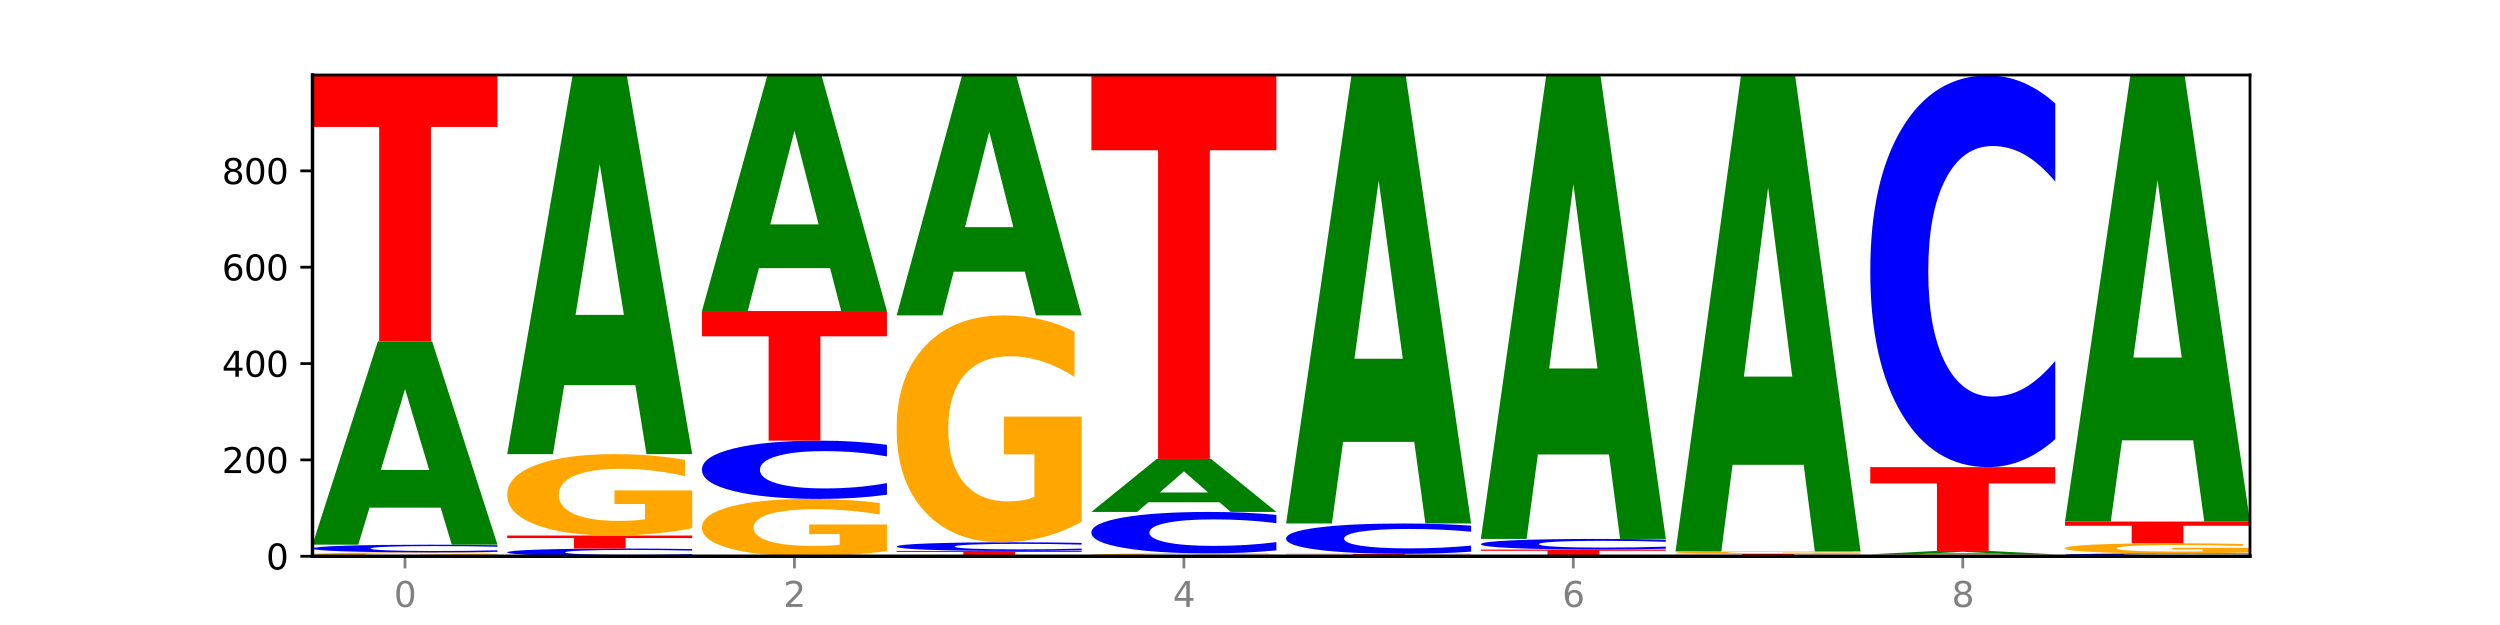 <?xml version="1.0" encoding="utf-8" standalone="no"?>
<!DOCTYPE svg PUBLIC "-//W3C//DTD SVG 1.1//EN"
  "http://www.w3.org/Graphics/SVG/1.1/DTD/svg11.dtd">
<svg xmlns:xlink="http://www.w3.org/1999/xlink" width="720pt" height="180pt" viewBox="0 0 720 180" xmlns="http://www.w3.org/2000/svg" version="1.1">
 <defs>
  <style type="text/css">*{stroke-linejoin: round; stroke-linecap: butt}</style>
 </defs>
 <g id="figure_1">
  <g id="patch_1">
   <path d="M 0 180 
L 720 180 
L 720 0 
L 0 0 
z
" style="fill: #ffffff"/>
  </g>
  <g id="axes_1">
   <g id="patch_2">
    <path d="M 90 160.2 
L 648 160.2 
L 648 21.6 
L 90 21.6 
z
" style="fill: #ffffff"/>
   </g>
   <g id="line2d_1">
    <path d="M 90 160.2 
L 648 160.2 
" clip-path="url(#p249d23356d)" style="fill: none; stroke: #000000; stroke-width: 0.5; stroke-linecap: square"/>
   </g>
   <g id="patch_3">
    <path d="M 143.276 160.1 
Q 137.903 160.15 132.124 160.175 
Q 126.345 160.2 120.184 160.2 
Q 106.262 160.2 98.131 160.051 
Q 90 159.901 90 159.645 
Q 90 159.387 98.274 159.238 
Q 106.561 159.09 120.972 159.09 
Q 126.525 159.09 131.611 159.11 
Q 136.709 159.13 141.223 159.17 
L 141.223 159.391 
Q 136.566 159.34 131.957 159.315 
Q 127.348 159.29 122.716 159.29 
Q 114.143 159.29 109.498 159.382 
Q 104.853 159.474 104.853 159.645 
Q 104.853 159.815 109.331 159.908 
Q 113.808 160 122.047 160 
Q 124.292 160 126.214 159.995 
Q 128.136 159.989 129.665 159.978 
L 129.665 159.77 
L 120.889 159.77 
L 120.889 159.585 
L 143.276 159.585 
L 143.276 160.1 
z
" clip-path="url(#p249d23356d)" style="fill: #ffa600"/>
   </g>
   <g id="patch_4">
    <path d="M 143.276 158.931 
Q 138.82 159.01 134.001 159.05 
Q 129.182 159.09 123.934 159.09 
Q 108.282 159.09 99.141 158.791 
Q 90 158.492 90 157.981 
Q 90 157.468 99.141 157.169 
Q 108.282 156.87 123.934 156.87 
Q 129.182 156.87 134.001 156.911 
Q 138.82 156.951 143.276 157.029 
L 143.276 157.472 
Q 138.78 157.367 134.417 157.319 
Q 130.055 157.27 125.236 157.27 
Q 116.591 157.27 111.638 157.46 
Q 106.698 157.648 106.698 157.981 
Q 106.698 158.312 111.638 158.501 
Q 116.591 158.69 125.236 158.69 
Q 130.055 158.69 134.417 158.642 
Q 138.78 158.593 143.276 158.488 
L 143.276 158.931 
z
" clip-path="url(#p249d23356d)" style="fill: #0000ff"/>
   </g>
   <g id="patch_5">
    <path d="M 126.905 146.205 
L 106.415 146.205 
L 103.18 156.87 
L 90 156.87 
L 108.823 98.323 
L 124.454 98.323 
L 143.276 156.87 
L 130.107 156.87 
L 126.905 146.205 
z
M 109.683 135.338 
L 123.604 135.338 
L 116.655 112.05 
L 109.683 135.338 
z
" clip-path="url(#p249d23356d)" style="fill: #008000"/>
   </g>
   <g id="patch_6">
    <path d="M 90 21.6 
L 143.276 21.6 
L 143.276 36.563 
L 124.109 36.563 
L 124.109 98.323 
L 109.204 98.323 
L 109.204 36.563 
L 90 36.563 
L 90 21.6 
z
" clip-path="url(#p249d23356d)" style="fill: #ff0000"/>
   </g>
   <g id="patch_7">
    <path d="M 199.357 160.041 
Q 194.9 160.12 190.081 160.16 
Q 185.263 160.2 180.014 160.2 
Q 164.363 160.2 155.222 159.901 
Q 146.08 159.602 146.08 159.091 
Q 146.08 158.578 155.222 158.279 
Q 164.363 157.98 180.014 157.98 
Q 185.263 157.98 190.081 158.021 
Q 194.9 158.06 199.357 158.139 
L 199.357 158.582 
Q 194.86 158.477 190.498 158.429 
Q 186.135 158.38 181.316 158.38 
Q 172.672 158.38 167.718 158.569 
Q 162.779 158.758 162.779 159.091 
Q 162.779 159.422 167.718 159.611 
Q 172.672 159.8 181.316 159.8 
Q 186.135 159.8 190.498 159.752 
Q 194.86 159.702 199.357 159.598 
L 199.357 160.041 
z
" clip-path="url(#p249d23356d)" style="fill: #0000ff"/>
   </g>
   <g id="patch_8">
    <path d="M 146.08 154.234 
L 199.357 154.234 
L 199.357 154.965 
L 180.19 154.965 
L 180.19 157.98 
L 165.285 157.98 
L 165.285 154.965 
L 146.08 154.965 
L 146.08 154.234 
z
" clip-path="url(#p249d23356d)" style="fill: #ff0000"/>
   </g>
   <g id="patch_9">
    <path d="M 199.357 152.113 
Q 193.984 153.174 188.205 153.706 
Q 182.426 154.234 176.265 154.234 
Q 162.343 154.234 154.212 151.076 
Q 146.08 147.918 146.08 142.518 
Q 146.08 137.055 154.355 133.921 
Q 162.641 130.787 177.053 130.787 
Q 182.605 130.787 187.691 131.214 
Q 192.79 131.635 197.303 132.468 
L 197.303 137.142 
Q 192.646 136.072 188.038 135.544 
Q 183.429 135.011 178.796 135.011 
Q 170.223 135.011 165.578 136.958 
Q 160.934 138.9 160.934 142.518 
Q 160.934 146.102 165.411 148.059 
Q 169.889 150.011 178.127 150.011 
Q 180.372 150.011 182.294 149.899 
Q 184.217 149.783 185.745 149.541 
L 185.745 145.153 
L 176.969 145.153 
L 176.969 141.244 
L 199.357 141.244 
L 199.357 152.113 
z
" clip-path="url(#p249d23356d)" style="fill: #ffa600"/>
   </g>
   <g id="patch_10">
    <path d="M 182.985 110.922 
L 162.496 110.922 
L 159.261 130.787 
L 146.08 130.787 
L 164.903 21.739 
L 180.534 21.739 
L 199.357 130.787 
L 186.187 130.787 
L 182.985 110.922 
z
M 165.764 90.683 
L 179.684 90.683 
L 172.735 47.307 
L 165.764 90.683 
z
" clip-path="url(#p249d23356d)" style="fill: #008000"/>
   </g>
   <g id="patch_11">
    <path d="M 255.437 158.706 
Q 250.064 159.453 244.285 159.828 
Q 238.506 160.2 232.345 160.2 
Q 218.423 160.2 210.292 157.976 
Q 202.161 155.753 202.161 151.95 
Q 202.161 148.103 210.435 145.897 
Q 218.722 143.69 233.133 143.69 
Q 238.685 143.69 243.772 143.99 
Q 248.87 144.287 253.384 144.874 
L 253.384 148.165 
Q 248.727 147.411 244.118 147.039 
Q 239.509 146.664 234.876 146.664 
Q 226.304 146.664 221.659 148.035 
Q 217.014 149.403 217.014 151.95 
Q 217.014 154.474 221.492 155.852 
Q 225.969 157.226 234.208 157.226 
Q 236.453 157.226 238.375 157.148 
Q 240.297 157.066 241.826 156.895 
L 241.826 153.805 
L 233.05 153.805 
L 233.05 151.053 
L 255.437 151.053 
L 255.437 158.706 
z
" clip-path="url(#p249d23356d)" style="fill: #ffa600"/>
   </g>
   <g id="patch_12">
    <path d="M 255.437 142.487 
Q 250.981 143.083 246.162 143.385 
Q 241.343 143.69 236.094 143.69 
Q 220.443 143.69 211.302 141.429 
Q 202.161 139.168 202.161 135.302 
Q 202.161 131.421 211.302 129.164 
Q 220.443 126.903 236.094 126.903 
Q 241.343 126.903 246.162 127.208 
Q 250.981 127.51 255.437 128.106 
L 255.437 131.452 
Q 250.94 130.662 246.578 130.294 
Q 242.215 129.927 237.397 129.927 
Q 228.752 129.927 223.799 131.359 
Q 218.859 132.787 218.859 135.302 
Q 218.859 137.805 223.799 139.237 
Q 228.752 140.666 237.397 140.666 
Q 242.215 140.666 246.578 140.299 
Q 250.94 139.928 255.437 139.137 
L 255.437 142.487 
z
" clip-path="url(#p249d23356d)" style="fill: #0000ff"/>
   </g>
   <g id="patch_13">
    <path d="M 202.161 89.582 
L 255.437 89.582 
L 255.437 96.861 
L 236.27 96.861 
L 236.27 126.903 
L 221.365 126.903 
L 221.365 96.861 
L 202.161 96.861 
L 202.161 89.582 
z
" clip-path="url(#p249d23356d)" style="fill: #ff0000"/>
   </g>
   <g id="patch_14">
    <path d="M 239.065 77.223 
L 218.576 77.223 
L 215.341 89.582 
L 202.161 89.582 
L 220.983 21.739 
L 236.615 21.739 
L 255.437 89.582 
L 242.268 89.582 
L 239.065 77.223 
z
M 221.844 64.631 
L 235.765 64.631 
L 228.815 37.645 
L 221.844 64.631 
z
" clip-path="url(#p249d23356d)" style="fill: #008000"/>
   </g>
   <g id="patch_15">
    <path d="M 258.241 158.674 
L 311.518 158.674 
L 311.518 158.972 
L 292.35 158.972 
L 292.35 160.2 
L 277.445 160.2 
L 277.445 158.972 
L 258.241 158.972 
L 258.241 158.674 
z
" clip-path="url(#p249d23356d)" style="fill: #ff0000"/>
   </g>
   <g id="patch_16">
    <path d="M 311.518 158.495 
Q 307.061 158.584 302.242 158.628 
Q 297.423 158.674 292.175 158.674 
Q 276.524 158.674 267.382 158.338 
Q 258.241 158.001 258.241 157.426 
Q 258.241 156.849 267.382 156.513 
Q 276.524 156.177 292.175 156.177 
Q 297.423 156.177 302.242 156.222 
Q 307.061 156.267 311.518 156.356 
L 311.518 156.853 
Q 307.021 156.736 302.658 156.681 
Q 298.296 156.626 293.477 156.626 
Q 284.832 156.626 279.879 156.839 
Q 274.94 157.052 274.94 157.426 
Q 274.94 157.798 279.879 158.012 
Q 284.832 158.224 293.477 158.224 
Q 298.296 158.224 302.658 158.169 
Q 307.021 158.114 311.518 157.997 
L 311.518 158.495 
z
" clip-path="url(#p249d23356d)" style="fill: #0000ff"/>
   </g>
   <g id="patch_17">
    <path d="M 311.518 150.264 
Q 306.145 153.22 300.366 154.705 
Q 294.587 156.177 288.426 156.177 
Q 274.504 156.177 266.372 147.376 
Q 258.241 138.575 258.241 123.524 
Q 258.241 108.298 266.516 99.564 
Q 274.802 90.831 289.214 90.831 
Q 294.766 90.831 299.852 92.018 
Q 304.951 93.193 309.464 95.515 
L 309.464 108.541 
Q 304.807 105.557 300.198 104.086 
Q 295.59 102.601 290.957 102.601 
Q 282.384 102.601 277.739 108.028 
Q 273.095 113.441 273.095 123.524 
Q 273.095 133.513 277.572 138.966 
Q 282.05 144.406 290.288 144.406 
Q 292.533 144.406 294.455 144.095 
Q 296.378 143.772 297.906 143.097 
L 297.906 130.867 
L 289.13 130.867 
L 289.13 119.974 
L 311.518 119.974 
L 311.518 150.264 
z
" clip-path="url(#p249d23356d)" style="fill: #ffa600"/>
   </g>
   <g id="patch_18">
    <path d="M 295.146 78.244 
L 274.657 78.244 
L 271.421 90.831 
L 258.241 90.831 
L 277.064 21.739 
L 292.695 21.739 
L 311.518 90.831 
L 298.348 90.831 
L 295.146 78.244 
z
M 277.924 65.421 
L 291.845 65.421 
L 284.896 37.938 
L 277.924 65.421 
z
" clip-path="url(#p249d23356d)" style="fill: #008000"/>
   </g>
   <g id="patch_19">
    <path d="M 367.598 160.125 
Q 362.225 160.162 356.446 160.181 
Q 350.667 160.2 344.506 160.2 
Q 330.584 160.2 322.453 160.088 
Q 314.322 159.976 314.322 159.784 
Q 314.322 159.59 322.596 159.479 
Q 330.882 159.368 345.294 159.368 
Q 350.846 159.368 355.933 159.383 
Q 361.031 159.398 365.544 159.427 
L 365.544 159.593 
Q 360.888 159.555 356.279 159.536 
Q 351.67 159.518 347.037 159.518 
Q 338.464 159.518 333.82 159.587 
Q 329.175 159.656 329.175 159.784 
Q 329.175 159.911 333.653 159.981 
Q 338.13 160.05 346.369 160.05 
Q 348.613 160.05 350.536 160.046 
Q 352.458 160.042 353.986 160.033 
L 353.986 159.878 
L 345.21 159.878 
L 345.21 159.739 
L 367.598 159.739 
L 367.598 160.125 
z
" clip-path="url(#p249d23356d)" style="fill: #ffa600"/>
   </g>
   <g id="patch_20">
    <path d="M 367.598 158.512 
Q 363.142 158.936 358.323 159.151 
Q 353.504 159.368 348.255 159.368 
Q 332.604 159.368 323.463 157.761 
Q 314.322 156.154 314.322 153.405 
Q 314.322 150.648 323.463 149.043 
Q 332.604 147.436 348.255 147.436 
Q 353.504 147.436 358.323 147.653 
Q 363.142 147.867 367.598 148.291 
L 367.598 150.67 
Q 363.101 150.108 358.739 149.846 
Q 354.376 149.585 349.557 149.585 
Q 340.913 149.585 335.96 150.603 
Q 331.02 151.619 331.02 153.405 
Q 331.02 155.185 335.96 156.203 
Q 340.913 157.218 349.557 157.218 
Q 354.376 157.218 358.739 156.957 
Q 363.101 156.693 367.598 156.131 
L 367.598 158.512 
z
" clip-path="url(#p249d23356d)" style="fill: #0000ff"/>
   </g>
   <g id="patch_21">
    <path d="M 351.226 144.656 
L 330.737 144.656 
L 327.502 147.436 
L 314.322 147.436 
L 333.144 132.175 
L 348.775 132.175 
L 367.598 147.436 
L 354.429 147.436 
L 351.226 144.656 
z
M 334.005 141.823 
L 347.926 141.823 
L 340.976 135.753 
L 334.005 141.823 
z
" clip-path="url(#p249d23356d)" style="fill: #008000"/>
   </g>
   <g id="patch_22">
    <path d="M 314.322 21.739 
L 367.598 21.739 
L 367.598 43.277 
L 348.431 43.277 
L 348.431 132.175 
L 333.526 132.175 
L 333.526 43.277 
L 314.322 43.277 
L 314.322 21.739 
z
" clip-path="url(#p249d23356d)" style="fill: #ff0000"/>
   </g>
   <g id="patch_23">
    <path d="M 423.678 160.187 
Q 418.305 160.194 412.526 160.197 
Q 406.747 160.2 400.586 160.2 
Q 386.664 160.2 378.533 160.181 
Q 370.402 160.163 370.402 160.131 
Q 370.402 160.098 378.676 160.08 
Q 386.963 160.061 401.374 160.061 
Q 406.927 160.061 412.013 160.064 
Q 417.111 160.066 421.625 160.071 
L 421.625 160.099 
Q 416.968 160.093 412.359 160.089 
Q 407.75 160.086 403.118 160.086 
Q 394.545 160.086 389.9 160.098 
Q 385.255 160.109 385.255 160.131 
Q 385.255 160.152 389.733 160.163 
Q 394.21 160.175 402.449 160.175 
Q 404.694 160.175 406.616 160.174 
Q 408.538 160.174 410.067 160.172 
L 410.067 160.146 
L 401.291 160.146 
L 401.291 160.123 
L 423.678 160.123 
L 423.678 160.187 
z
" clip-path="url(#p249d23356d)" style="fill: #ffa600"/>
   </g>
   <g id="patch_24">
    <path d="M 370.402 159.506 
L 423.678 159.506 
L 423.678 159.615 
L 404.511 159.615 
L 404.511 160.061 
L 389.606 160.061 
L 389.606 159.615 
L 370.402 159.615 
L 370.402 159.506 
z
" clip-path="url(#p249d23356d)" style="fill: #ff0000"/>
   </g>
   <g id="patch_25">
    <path d="M 423.678 158.88 
Q 419.222 159.19 414.403 159.347 
Q 409.584 159.506 404.336 159.506 
Q 388.684 159.506 379.543 158.329 
Q 370.402 157.152 370.402 155.139 
Q 370.402 153.118 379.543 151.943 
Q 388.684 150.766 404.336 150.766 
Q 409.584 150.766 414.403 150.925 
Q 419.222 151.082 423.678 151.392 
L 423.678 153.135 
Q 419.182 152.723 414.819 152.532 
Q 410.457 152.34 405.638 152.34 
Q 396.993 152.34 392.04 153.086 
Q 387.1 153.83 387.1 155.139 
Q 387.1 156.442 392.04 157.188 
Q 396.993 157.932 405.638 157.932 
Q 410.457 157.932 414.819 157.741 
Q 419.182 157.547 423.678 157.136 
L 423.678 158.88 
z
" clip-path="url(#p249d23356d)" style="fill: #0000ff"/>
   </g>
   <g id="patch_26">
    <path d="M 407.307 127.261 
L 386.817 127.261 
L 383.582 150.766 
L 370.402 150.766 
L 389.225 21.739 
L 404.856 21.739 
L 423.678 150.766 
L 410.509 150.766 
L 407.307 127.261 
z
M 390.085 103.314 
L 404.006 103.314 
L 397.057 51.991 
L 390.085 103.314 
z
" clip-path="url(#p249d23356d)" style="fill: #008000"/>
   </g>
   <g id="patch_27">
    <path d="M 426.482 158.258 
L 479.759 158.258 
L 479.759 158.636 
L 460.592 158.636 
L 460.592 160.2 
L 445.687 160.2 
L 445.687 158.636 
L 426.482 158.636 
L 426.482 158.258 
z
" clip-path="url(#p249d23356d)" style="fill: #ff0000"/>
   </g>
   <g id="patch_28">
    <path d="M 479.759 158.039 
Q 475.302 158.147 470.483 158.202 
Q 465.665 158.258 460.416 158.258 
Q 444.765 158.258 435.624 157.847 
Q 426.482 157.435 426.482 156.732 
Q 426.482 156.027 435.624 155.616 
Q 444.765 155.205 460.416 155.205 
Q 465.665 155.205 470.483 155.261 
Q 475.302 155.316 479.759 155.424 
L 479.759 156.033 
Q 475.262 155.889 470.9 155.822 
Q 466.537 155.755 461.718 155.755 
Q 453.074 155.755 448.12 156.016 
Q 443.181 156.275 443.181 156.732 
Q 443.181 157.188 448.12 157.448 
Q 453.074 157.708 461.718 157.708 
Q 466.537 157.708 470.9 157.641 
Q 475.262 157.574 479.759 157.43 
L 479.759 158.039 
z
" clip-path="url(#p249d23356d)" style="fill: #0000ff"/>
   </g>
   <g id="patch_29">
    <path d="M 463.387 130.892 
L 442.898 130.892 
L 439.663 155.205 
L 426.482 155.205 
L 445.305 21.739 
L 460.936 21.739 
L 479.759 155.205 
L 466.589 155.205 
L 463.387 130.892 
z
M 446.166 106.121 
L 460.087 106.121 
L 453.137 53.032 
L 446.166 106.121 
z
" clip-path="url(#p249d23356d)" style="fill: #008000"/>
   </g>
   <g id="patch_30">
    <path d="M 535.839 160.18 
Q 531.383 160.19 526.564 160.195 
Q 521.745 160.2 516.496 160.2 
Q 500.845 160.2 491.704 160.163 
Q 482.563 160.125 482.563 160.061 
Q 482.563 159.997 491.704 159.96 
Q 500.845 159.923 516.496 159.923 
Q 521.745 159.923 526.564 159.928 
Q 531.383 159.933 535.839 159.942 
L 535.839 159.998 
Q 531.342 159.985 526.98 159.979 
Q 522.617 159.973 517.799 159.973 
Q 509.154 159.973 504.201 159.996 
Q 499.261 160.02 499.261 160.061 
Q 499.261 160.103 504.201 160.126 
Q 509.154 160.15 517.799 160.15 
Q 522.617 160.15 526.98 160.144 
Q 531.342 160.138 535.839 160.125 
L 535.839 160.18 
z
" clip-path="url(#p249d23356d)" style="fill: #0000ff"/>
   </g>
   <g id="patch_31">
    <path d="M 482.563 159.506 
L 535.839 159.506 
L 535.839 159.587 
L 516.672 159.587 
L 516.672 159.923 
L 501.767 159.923 
L 501.767 159.587 
L 482.563 159.587 
L 482.563 159.506 
z
" clip-path="url(#p249d23356d)" style="fill: #ff0000"/>
   </g>
   <g id="patch_32">
    <path d="M 535.839 159.444 
Q 530.466 159.475 524.687 159.491 
Q 518.908 159.506 512.747 159.506 
Q 498.825 159.506 490.694 159.413 
Q 482.563 159.319 482.563 159.16 
Q 482.563 158.998 490.837 158.905 
Q 499.124 158.813 513.535 158.813 
Q 519.087 158.813 524.174 158.825 
Q 529.272 158.838 533.786 158.862 
L 533.786 159.001 
Q 529.129 158.969 524.52 158.953 
Q 519.911 158.938 515.278 158.938 
Q 506.706 158.938 502.061 158.995 
Q 497.416 159.053 497.416 159.16 
Q 497.416 159.266 501.894 159.324 
Q 506.371 159.381 514.61 159.381 
Q 516.855 159.381 518.777 159.378 
Q 520.699 159.375 522.228 159.367 
L 522.228 159.238 
L 513.452 159.238 
L 513.452 159.122 
L 535.839 159.122 
L 535.839 159.444 
z
" clip-path="url(#p249d23356d)" style="fill: #ffa600"/>
   </g>
   <g id="patch_33">
    <path d="M 519.467 133.867 
L 498.978 133.867 
L 495.743 158.813 
L 482.563 158.813 
L 501.385 21.877 
L 517.017 21.877 
L 535.839 158.813 
L 522.67 158.813 
L 519.467 133.867 
z
M 502.246 108.452 
L 516.167 108.452 
L 509.217 53.984 
L 502.246 108.452 
z
" clip-path="url(#p249d23356d)" style="fill: #008000"/>
   </g>
   <g id="patch_34">
    <path d="M 591.92 160.15 
Q 586.547 160.175 580.768 160.188 
Q 574.989 160.2 568.828 160.2 
Q 554.906 160.2 546.774 160.125 
Q 538.643 160.051 538.643 159.923 
Q 538.643 159.793 546.918 159.719 
Q 555.204 159.645 569.616 159.645 
Q 575.168 159.645 580.254 159.655 
Q 585.353 159.665 589.866 159.685 
L 589.866 159.795 
Q 585.209 159.77 580.6 159.758 
Q 575.992 159.745 571.359 159.745 
Q 562.786 159.745 558.141 159.791 
Q 553.497 159.837 553.497 159.923 
Q 553.497 160.008 557.974 160.054 
Q 562.452 160.1 570.69 160.1 
Q 572.935 160.1 574.857 160.097 
Q 576.78 160.095 578.308 160.089 
L 578.308 159.985 
L 569.532 159.985 
L 569.532 159.893 
L 591.92 159.893 
L 591.92 160.15 
z
" clip-path="url(#p249d23356d)" style="fill: #ffa600"/>
   </g>
   <g id="patch_35">
    <path d="M 575.548 159.468 
L 555.059 159.468 
L 551.823 159.645 
L 538.643 159.645 
L 557.466 158.674 
L 573.097 158.674 
L 591.92 159.645 
L 578.75 159.645 
L 575.548 159.468 
z
M 558.326 159.288 
L 572.247 159.288 
L 565.298 158.902 
L 558.326 159.288 
z
" clip-path="url(#p249d23356d)" style="fill: #008000"/>
   </g>
   <g id="patch_36">
    <path d="M 538.643 134.533 
L 591.92 134.533 
L 591.92 139.241 
L 572.752 139.241 
L 572.752 158.674 
L 557.847 158.674 
L 557.847 139.241 
L 538.643 139.241 
L 538.643 134.533 
z
" clip-path="url(#p249d23356d)" style="fill: #ff0000"/>
   </g>
   <g id="patch_37">
    <path d="M 591.92 126.448 
Q 587.463 130.456 582.644 132.483 
Q 577.825 134.533 572.577 134.533 
Q 556.926 134.533 547.784 119.342 
Q 538.643 104.15 538.643 78.171 
Q 538.643 52.098 547.784 36.93 
Q 556.926 21.739 572.577 21.739 
Q 577.825 21.739 582.644 23.789 
Q 587.463 25.816 591.92 29.824 
L 591.92 52.308 
Q 587.423 46.996 583.06 44.526 
Q 578.698 42.056 573.879 42.056 
Q 565.234 42.056 560.281 51.679 
Q 555.342 61.279 555.342 78.171 
Q 555.342 94.993 560.281 104.616 
Q 565.234 114.216 573.879 114.216 
Q 578.698 114.216 583.06 111.746 
Q 587.423 109.253 591.92 103.941 
L 591.92 126.448 
z
" clip-path="url(#p249d23356d)" style="fill: #0000ff"/>
   </g>
   <g id="patch_38">
    <path d="M 648 160.14 
Q 643.544 160.17 638.725 160.185 
Q 633.906 160.2 628.657 160.2 
Q 613.006 160.2 603.865 160.088 
Q 594.724 159.976 594.724 159.784 
Q 594.724 159.592 603.865 159.48 
Q 613.006 159.368 628.657 159.368 
Q 633.906 159.368 638.725 159.383 
Q 643.544 159.398 648 159.427 
L 648 159.593 
Q 643.503 159.554 639.141 159.536 
Q 634.778 159.518 629.959 159.518 
Q 621.315 159.518 616.362 159.589 
Q 611.422 159.659 611.422 159.784 
Q 611.422 159.908 616.362 159.979 
Q 621.315 160.05 629.959 160.05 
Q 634.778 160.05 639.141 160.032 
Q 643.503 160.013 648 159.974 
L 648 160.14 
z
" clip-path="url(#p249d23356d)" style="fill: #0000ff"/>
   </g>
   <g id="patch_39">
    <path d="M 648 159.104 
Q 642.627 159.236 636.848 159.302 
Q 631.069 159.368 624.908 159.368 
Q 610.986 159.368 602.855 158.975 
Q 594.724 158.583 594.724 157.912 
Q 594.724 157.233 602.998 156.843 
Q 611.284 156.454 625.696 156.454 
Q 631.248 156.454 636.335 156.507 
Q 641.433 156.559 645.946 156.663 
L 645.946 157.244 
Q 641.29 157.111 636.681 157.045 
Q 632.072 156.979 627.439 156.979 
Q 618.866 156.979 614.222 157.221 
Q 609.577 157.462 609.577 157.912 
Q 609.577 158.357 614.055 158.6 
Q 618.532 158.843 626.771 158.843 
Q 629.015 158.843 630.938 158.829 
Q 632.86 158.814 634.388 158.784 
L 634.388 158.239 
L 625.612 158.239 
L 625.612 157.753 
L 648 157.753 
L 648 159.104 
z
" clip-path="url(#p249d23356d)" style="fill: #ffa600"/>
   </g>
   <g id="patch_40">
    <path d="M 594.724 150.211 
L 648 150.211 
L 648 151.428 
L 628.833 151.428 
L 628.833 156.454 
L 613.928 156.454 
L 613.928 151.428 
L 594.724 151.428 
L 594.724 150.211 
z
" clip-path="url(#p249d23356d)" style="fill: #ff0000"/>
   </g>
   <g id="patch_41">
    <path d="M 631.628 126.807 
L 611.139 126.807 
L 607.904 150.211 
L 594.724 150.211 
L 613.546 21.739 
L 629.177 21.739 
L 648 150.211 
L 634.831 150.211 
L 631.628 126.807 
z
M 614.407 102.963 
L 628.328 102.963 
L 621.378 51.861 
L 614.407 102.963 
z
" clip-path="url(#p249d23356d)" style="fill: #008000"/>
   </g>
   <g id="matplotlib.axis_1">
    <g id="xtick_1">
     <g id="line2d_2">
      <defs>
       <path id="m691c6afe39" d="M 0 0 
L 0 3.5 
" style="stroke: #808080; stroke-width: 0.8"/>
      </defs>
      <g>
       <use xlink:href="#m691c6afe39" x="116.638" y="160.2" style="fill: #808080; stroke: #808080; stroke-width: 0.8"/>
      </g>
     </g>
     <g id="text_1">
      <!-- 0 -->
      <g style="fill: #808080" transform="translate(113.457 174.798) scale(0.1 -0.1)">
       <defs>
        <path id="DejaVuSans-30" d="M 2034 4250 
Q 1547 4250 1301 3770 
Q 1056 3291 1056 2328 
Q 1056 1369 1301 889 
Q 1547 409 2034 409 
Q 2525 409 2770 889 
Q 3016 1369 3016 2328 
Q 3016 3291 2770 3770 
Q 2525 4250 2034 4250 
z
M 2034 4750 
Q 2819 4750 3233 4129 
Q 3647 3509 3647 2328 
Q 3647 1150 3233 529 
Q 2819 -91 2034 -91 
Q 1250 -91 836 529 
Q 422 1150 422 2328 
Q 422 3509 836 4129 
Q 1250 4750 2034 4750 
z
" transform="scale(0.016)"/>
       </defs>
       <use xlink:href="#DejaVuSans-30"/>
      </g>
     </g>
    </g>
    <g id="xtick_2">
     <g id="line2d_3">
      <g>
       <use xlink:href="#m691c6afe39" x="228.799" y="160.2" style="fill: #808080; stroke: #808080; stroke-width: 0.8"/>
      </g>
     </g>
     <g id="text_2">
      <!-- 2 -->
      <g style="fill: #808080" transform="translate(225.618 174.798) scale(0.1 -0.1)">
       <defs>
        <path id="DejaVuSans-32" d="M 1228 531 
L 3431 531 
L 3431 0 
L 469 0 
L 469 531 
Q 828 903 1448 1529 
Q 2069 2156 2228 2338 
Q 2531 2678 2651 2914 
Q 2772 3150 2772 3378 
Q 2772 3750 2511 3984 
Q 2250 4219 1831 4219 
Q 1534 4219 1204 4116 
Q 875 4013 500 3803 
L 500 4441 
Q 881 4594 1212 4672 
Q 1544 4750 1819 4750 
Q 2544 4750 2975 4387 
Q 3406 4025 3406 3419 
Q 3406 3131 3298 2873 
Q 3191 2616 2906 2266 
Q 2828 2175 2409 1742 
Q 1991 1309 1228 531 
z
" transform="scale(0.016)"/>
       </defs>
       <use xlink:href="#DejaVuSans-32"/>
      </g>
     </g>
    </g>
    <g id="xtick_3">
     <g id="line2d_4">
      <g>
       <use xlink:href="#m691c6afe39" x="340.96" y="160.2" style="fill: #808080; stroke: #808080; stroke-width: 0.8"/>
      </g>
     </g>
     <g id="text_3">
      <!-- 4 -->
      <g style="fill: #808080" transform="translate(337.779 174.798) scale(0.1 -0.1)">
       <defs>
        <path id="DejaVuSans-34" d="M 2419 4116 
L 825 1625 
L 2419 1625 
L 2419 4116 
z
M 2253 4666 
L 3047 4666 
L 3047 1625 
L 3713 1625 
L 3713 1100 
L 3047 1100 
L 3047 0 
L 2419 0 
L 2419 1100 
L 313 1100 
L 313 1709 
L 2253 4666 
z
" transform="scale(0.016)"/>
       </defs>
       <use xlink:href="#DejaVuSans-34"/>
      </g>
     </g>
    </g>
    <g id="xtick_4">
     <g id="line2d_5">
      <g>
       <use xlink:href="#m691c6afe39" x="453.121" y="160.2" style="fill: #808080; stroke: #808080; stroke-width: 0.8"/>
      </g>
     </g>
     <g id="text_4">
      <!-- 6 -->
      <g style="fill: #808080" transform="translate(449.939 174.798) scale(0.1 -0.1)">
       <defs>
        <path id="DejaVuSans-36" d="M 2113 2584 
Q 1688 2584 1439 2293 
Q 1191 2003 1191 1497 
Q 1191 994 1439 701 
Q 1688 409 2113 409 
Q 2538 409 2786 701 
Q 3034 994 3034 1497 
Q 3034 2003 2786 2293 
Q 2538 2584 2113 2584 
z
M 3366 4563 
L 3366 3988 
Q 3128 4100 2886 4159 
Q 2644 4219 2406 4219 
Q 1781 4219 1451 3797 
Q 1122 3375 1075 2522 
Q 1259 2794 1537 2939 
Q 1816 3084 2150 3084 
Q 2853 3084 3261 2657 
Q 3669 2231 3669 1497 
Q 3669 778 3244 343 
Q 2819 -91 2113 -91 
Q 1303 -91 875 529 
Q 447 1150 447 2328 
Q 447 3434 972 4092 
Q 1497 4750 2381 4750 
Q 2619 4750 2861 4703 
Q 3103 4656 3366 4563 
z
" transform="scale(0.016)"/>
       </defs>
       <use xlink:href="#DejaVuSans-36"/>
      </g>
     </g>
    </g>
    <g id="xtick_5">
     <g id="line2d_6">
      <g>
       <use xlink:href="#m691c6afe39" x="565.281" y="160.2" style="fill: #808080; stroke: #808080; stroke-width: 0.8"/>
      </g>
     </g>
     <g id="text_5">
      <!-- 8 -->
      <g style="fill: #808080" transform="translate(562.1 174.798) scale(0.1 -0.1)">
       <defs>
        <path id="DejaVuSans-38" d="M 2034 2216 
Q 1584 2216 1326 1975 
Q 1069 1734 1069 1313 
Q 1069 891 1326 650 
Q 1584 409 2034 409 
Q 2484 409 2743 651 
Q 3003 894 3003 1313 
Q 3003 1734 2745 1975 
Q 2488 2216 2034 2216 
z
M 1403 2484 
Q 997 2584 770 2862 
Q 544 3141 544 3541 
Q 544 4100 942 4425 
Q 1341 4750 2034 4750 
Q 2731 4750 3128 4425 
Q 3525 4100 3525 3541 
Q 3525 3141 3298 2862 
Q 3072 2584 2669 2484 
Q 3125 2378 3379 2068 
Q 3634 1759 3634 1313 
Q 3634 634 3220 271 
Q 2806 -91 2034 -91 
Q 1263 -91 848 271 
Q 434 634 434 1313 
Q 434 1759 690 2068 
Q 947 2378 1403 2484 
z
M 1172 3481 
Q 1172 3119 1398 2916 
Q 1625 2713 2034 2713 
Q 2441 2713 2670 2916 
Q 2900 3119 2900 3481 
Q 2900 3844 2670 4047 
Q 2441 4250 2034 4250 
Q 1625 4250 1398 4047 
Q 1172 3844 1172 3481 
z
" transform="scale(0.016)"/>
       </defs>
       <use xlink:href="#DejaVuSans-38"/>
      </g>
     </g>
    </g>
   </g>
   <g id="matplotlib.axis_2">
    <g id="ytick_1">
     <g id="line2d_7">
      <defs>
       <path id="m4051ae3f5c" d="M 0 0 
L -3.5 0 
" style="stroke: #000000; stroke-width: 0.8"/>
      </defs>
      <g>
       <use xlink:href="#m4051ae3f5c" x="90" y="160.2" style="stroke: #000000; stroke-width: 0.8"/>
      </g>
     </g>
     <g id="text_6">
      <!-- 0 -->
      <g transform="translate(76.638 163.999) scale(0.1 -0.1)">
       <use xlink:href="#DejaVuSans-30"/>
      </g>
     </g>
    </g>
    <g id="ytick_2">
     <g id="line2d_8">
      <g>
       <use xlink:href="#m4051ae3f5c" x="90" y="132.452" style="stroke: #000000; stroke-width: 0.8"/>
      </g>
     </g>
     <g id="text_7">
      <!-- 200 -->
      <g transform="translate(63.913 136.251) scale(0.1 -0.1)">
       <use xlink:href="#DejaVuSans-32"/>
       <use xlink:href="#DejaVuSans-30" x="63.623"/>
       <use xlink:href="#DejaVuSans-30" x="127.246"/>
      </g>
     </g>
    </g>
    <g id="ytick_3">
     <g id="line2d_9">
      <g>
       <use xlink:href="#m4051ae3f5c" x="90" y="104.705" style="stroke: #000000; stroke-width: 0.8"/>
      </g>
     </g>
     <g id="text_8">
      <!-- 400 -->
      <g transform="translate(63.913 108.504) scale(0.1 -0.1)">
       <use xlink:href="#DejaVuSans-34"/>
       <use xlink:href="#DejaVuSans-30" x="63.623"/>
       <use xlink:href="#DejaVuSans-30" x="127.246"/>
      </g>
     </g>
    </g>
    <g id="ytick_4">
     <g id="line2d_10">
      <g>
       <use xlink:href="#m4051ae3f5c" x="90" y="76.957" style="stroke: #000000; stroke-width: 0.8"/>
      </g>
     </g>
     <g id="text_9">
      <!-- 600 -->
      <g transform="translate(63.913 80.756) scale(0.1 -0.1)">
       <use xlink:href="#DejaVuSans-36"/>
       <use xlink:href="#DejaVuSans-30" x="63.623"/>
       <use xlink:href="#DejaVuSans-30" x="127.246"/>
      </g>
     </g>
    </g>
    <g id="ytick_5">
     <g id="line2d_11">
      <g>
       <use xlink:href="#m4051ae3f5c" x="90" y="49.209" style="stroke: #000000; stroke-width: 0.8"/>
      </g>
     </g>
     <g id="text_10">
      <!-- 800 -->
      <g transform="translate(63.913 53.008) scale(0.1 -0.1)">
       <use xlink:href="#DejaVuSans-38"/>
       <use xlink:href="#DejaVuSans-30" x="63.623"/>
       <use xlink:href="#DejaVuSans-30" x="127.246"/>
      </g>
     </g>
    </g>
   </g>
   <g id="patch_42">
    <path d="M 90 160.2 
L 90 21.6 
" style="fill: none; stroke: #000000; stroke-linejoin: miter; stroke-linecap: square"/>
   </g>
   <g id="patch_43">
    <path d="M 648 160.2 
L 648 21.6 
" style="fill: none; stroke: #000000; stroke-width: 0.8; stroke-linejoin: miter; stroke-linecap: square"/>
   </g>
   <g id="patch_44">
    <path d="M 90 160.2 
L 648 160.2 
" style="fill: none; stroke: #000000; stroke-linejoin: miter; stroke-linecap: square"/>
   </g>
   <g id="patch_45">
    <path d="M 90 21.6 
L 648 21.6 
" style="fill: none; stroke: #000000; stroke-width: 0.8; stroke-linejoin: miter; stroke-linecap: square"/>
   </g>
  </g>
 </g>
 <defs>
  <clipPath id="p249d23356d">
   <rect x="90" y="21.6" width="558" height="138.6"/>
  </clipPath>
 </defs>
</svg>
